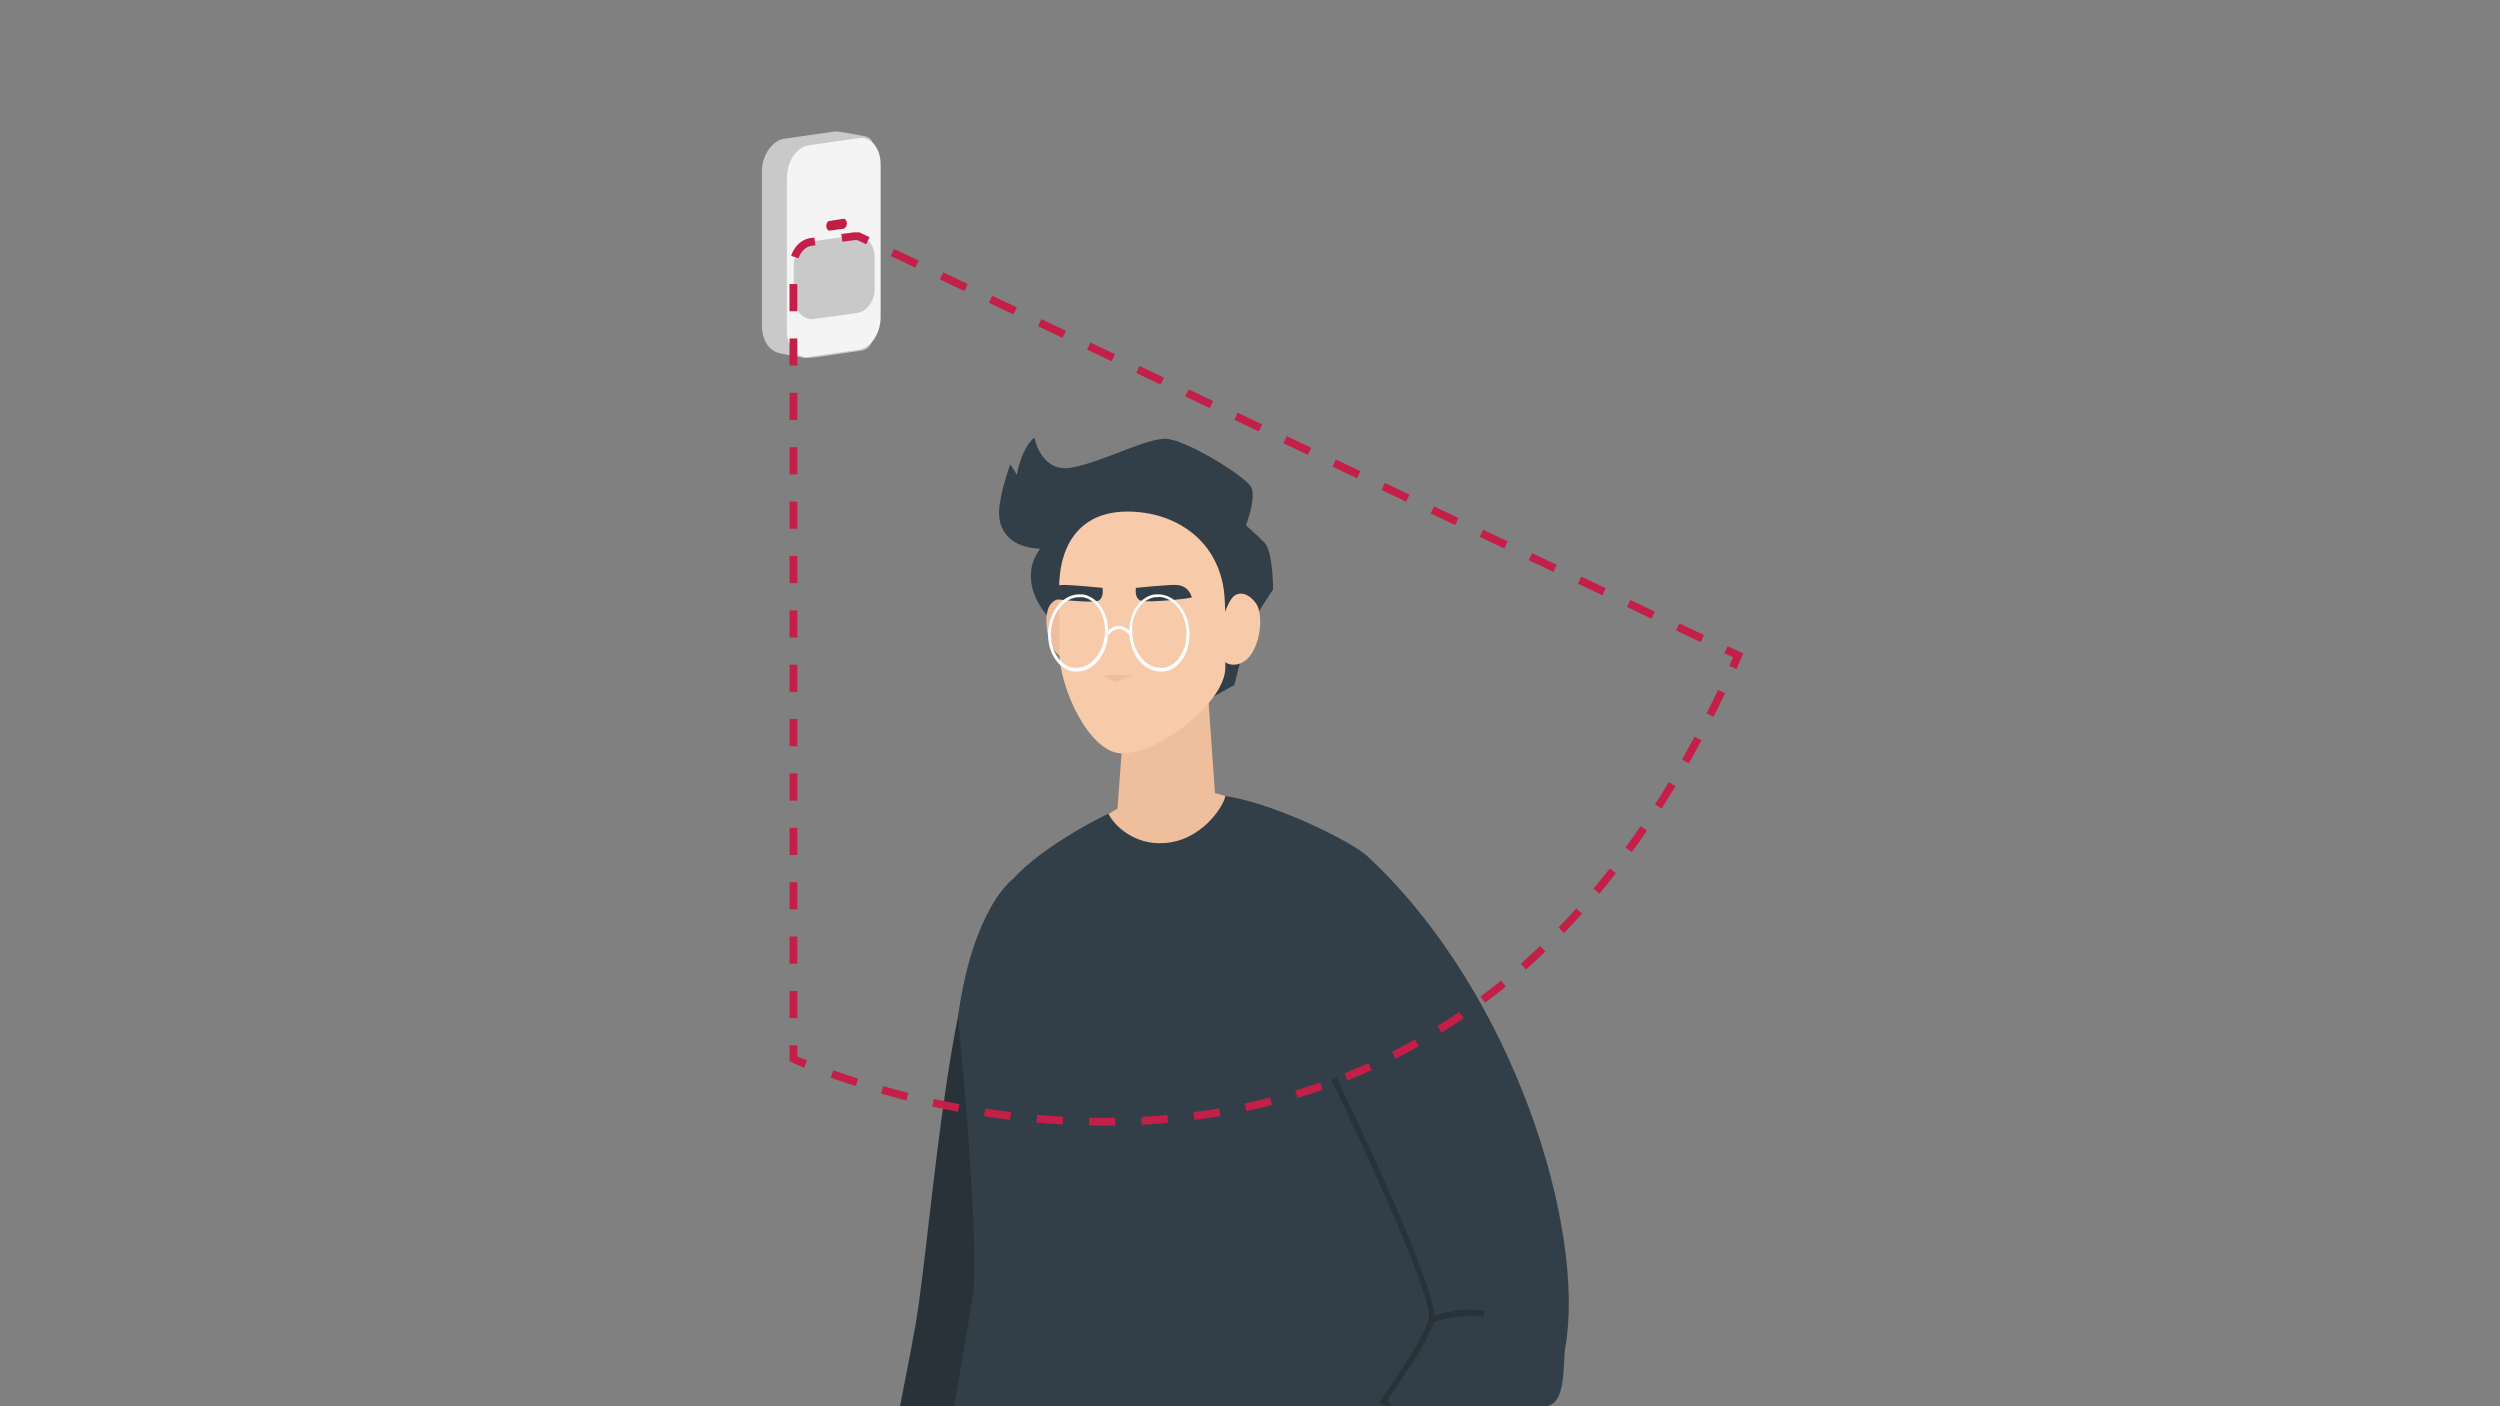 <?xml version="1.0" encoding="UTF-8"?>
<svg id="Layer_1" xmlns="http://www.w3.org/2000/svg" version="1.1" viewBox="0 0 800 450">
  <rect x="0" y="0" width="800" height="450" fill="#808080" stroke="none"/>
  <!-- Generator: Adobe Illustrator 29.1.0, SVG Export Plug-In . SVG Version: 2.1.0 Build 142)  -->
  <defs>
    <style>
      .st0, .st1, .st2 {
        fill: none;
        stroke: #c41f48;
        stroke-miterlimit: 10;
        stroke-width: 2.5px;
      }

      .st3 {
        fill: #c9c9c9;
      }

      .st4 {
        fill: #fff;
      }

      .st5 {
        fill: #283238;
      }

      .st6 {
        fill: #f7caaa;
      }

      .st7 {
        fill: #efbe9c;
      }

      .st8 {
        fill: #c21f47;
      }

      .st9 {
        fill: #f4f4f4;
      }

      .st10 {
        fill: #333f48;
      }

      .st1 {
        stroke-dasharray: 8.4 8.4;
      }

      .st2 {
        stroke-dasharray: 8.7 8.7;
      }
    </style>
  </defs>
  <g id="_x30_4">
    <g>
      <path class="st10" d="M377,170.2s-18.5-5.4-23-4.8c-4.5.6-10.5,4-12.2,5.8-1.7,1.7-3.2,5.2-11.1,4.2-7.9-1-11.2-6-11-11.8.2-5.8,3.6-15,3.6-15l2.1,3.3s1.3-8.3,5.6-11.9c0,0,2.1,11.6,12.1,9.6,10-1.9,23.3-9.2,29.7-9.2s25.4,11.9,27.4,15.2c2.1,3.3-1.5,12.5-1.5,12.5,0,0,3,2.6,5.9,5.5,2.8,2.9,2.8,15,2.8,15,0,0-7.5,11-8.4,14.6-.9,3.7-4,16-4,16l-8.3,4.6-1.7-42.4-7.9-11.2Z"/>
      <path class="st10" d="M337.5,171.1s-6.5,4.1-7.5,11.2c-1.4,10.8,9.2,18.7,9.2,18.7,0,0-1.3-11.5,1.3-10.7,2.6.8,1.7,7,1.7,7l8.9-24.7-1.5-10.2-12.1,8.7Z"/>
    </g>
    <path class="st5" d="M322.8,283c-18.9,15-24.2,107.4-29.8,140.8-1.4,8-5,26.2-5,26.2h27.5s44.6-161.9,7.2-167Z"/>
    <path class="st10" d="M437.8,274.2c-4.4-4.5-31.4-18-47-19.6-.4,0-27.9,2.5-28.6,2.7-7.1,2.1-28.2,13.1-38.1,24h0s-12.8,9.4-17.5,43.8c0,0,7.1,73.4,4.7,89.4-2.1,13.8-6,35.5-6,35.5h155.1c44.3,0-18-142.6-22.7-175.8Z"/>
    <g>
      <path class="st10" d="M494.2,450c7.3,0,5.8-13.8,6.7-18.8,6.6-37.6-16.1-113.1-63.1-157-15.2,4.3-18,35.2-16.9,65.7,1.1,32.1,36.8,81.5,36.8,81.5l-14.1,28.6h50.6Z"/>
      <g>
        <path class="st5" d="M442,449.2l-.6-.5.5-.7c.4-.7,13-18.2,15.3-25.9.5-1.7-.7-9.3-14.7-40.9-8-18.1-16.4-35.5-16.5-35.6l1.7-.8c3.4,7.1,33.6,69.9,31.2,77.9-2.3,7.6-10.2,18-15,25.6,3.2,2.6-1.2,1.5-1.8.9Z"/>
        <path class="st5" d="M458.3,423.2l-.6-1.8c10.5-3.6,17.1-2,17.3-1.9l-.4,1.9.2-.9-.2.9c0,0-6.4-1.5-16.3,1.9Z"/>
      </g>
    </g>
    <path class="st7" d="M388.8,253.9l-2.5-35.6-26.1,4.9-2.6,35.6-2.9,1.6c2.1,4.2,8.5,9.9,17.6,9.4,12.1-.6,19.2-11.7,19.8-15,0-.1-1.4-.5-3.3-1Z"/>
    <path class="st7" d="M342,192.3s-3.4-2.2-6,1.3c-2.6,3.6-.9,17,5.7,17,6.6,0,.3-18.3.3-18.3Z"/>
    <path class="st6" d="M394.3,191.3c1.2-1.5,4.2-2.6,7.5,1.6,3.3,4.2,1.1,19.8-7.1,19.8-8.2,0-3.7-17.3-.4-21.4Z"/>
    <path class="st6" d="M391.6,188.6c-2.4-16.4-16.1-24.9-30.8-24.9-14.6,0-21.9,9.8-21.9,24.9,0,0,.1,19.2.1,20.1,0,11.2,9.5,32.4,20.1,32.4,12.2,0,33-16.6,33-27.4,0-.9.4-18.9-.5-25.1Z"/>
    <g id="eyebrows">
      <g>
        <path class="st10" d="M363.6,188.1s10.9-1.1,13-.9c3.5.3,4.3,2.7,4.8,3.9.2.4-14.3,1.9-16.4,1.1-2.1-.8-1.5-4.1-1.5-4.1Z"/>
        <path class="st10" d="M352.7,188.1s-10.9-1.1-13-.9c-.4,0-.8.1-1.1.2-1.2.3-1.2,4.2-.2,4.4,4.4.5,11.5,1,12.9.5,2.1-.8,1.5-4.1,1.5-4.1Z"/>
      </g>
    </g>
    <polygon id="nose" class="st7" points="352.7 216 362.4 216 356.7 218.3 352.7 216"/>
    <g id="glasses">
      <path class="st4" d="M344.7,214.9c-.4,0-.8,0-1.2,0-2.5-.4-4.8-2.1-6.3-4.7-1.5-2.6-2.1-5.8-1.7-9.1.8-6.2,5-10.9,9.8-10.9.4,0,.8,0,1.2,0,2.5.4,4.8,2.1,6.3,4.7,1.5,2.6,2.1,5.8,1.7,9.1-.8,6.2-5,10.9-9.8,10.9ZM345.4,191.1c-4.4,0-8.2,4.3-9,10-.4,3,.2,6,1.5,8.4,1.4,2.4,3.4,3.9,5.6,4.2.3,0,.7,0,1,0,4.4,0,8.2-4.3,9-10,.4-3-.2-6-1.5-8.4-1.4-2.4-3.4-3.9-5.6-4.2-.3,0-.7,0-1,0Z"/>
      <path class="st4" d="M371.3,214.9h0c-4.8,0-9.1-4.7-9.8-10.9-.4-3.3.2-6.5,1.7-9.1,1.5-2.6,3.7-4.3,6.3-4.7.4,0,.8,0,1.2,0,4.8,0,9.1,4.7,9.8,10.9.9,6.8-2.7,13-7.9,13.8-.4,0-.8,0-1.2,0ZM370.5,191.1c-.3,0-.7,0-1,0-2.3.4-4.3,1.9-5.6,4.2-1.4,2.4-1.9,5.4-1.5,8.4.7,5.7,4.6,10,9,10h0c.3,0,.7,0,1,0,4.7-.7,7.9-6.4,7.2-12.7-.7-5.7-4.6-10-9-10Z"/>
      <path class="st4" d="M354.5,203.4l-.7-.6c1.2-1.6,2.6-2.5,4.2-2.5s3,.9,4.2,2.5l-.7.6c-1-1.4-2.2-2.1-3.5-2.1-1.2,0-2.4.7-3.5,2.1Z"/>
    </g>
  </g>
  <g>
    <path class="st3" d="M280.2,52.8c0-4.7-.3-8.7-3.5-9.2-1.4-.2-8.6-1.8-9.7-1.5l-16.1,2.3c-1.4.2-2.7,1-3.7,2-2.3,2.2-3.4,5.5-3.4,8.7v49.2c0,3.2,1.3,6.9,4.4,8.3.4.4,7.1,1.6,9.5,2,1.3,0,2.6-.2,3.6-.3l14.3-2.1c3.9-.6,4.3-5,4.3-10.2l.3-49.2Z"/>
    <path class="st9" d="M274.9,44.2c3.8-.5,6.9,3.2,6.9,8.4v48.9c0,5.2-3.1,9.8-6.9,10.4l-16.2,2.3c-3.8.5-6.9-3.2-6.9-8.4v-48.9c0-5.2,3.1-9.8,6.9-10.4l16.2-2.3Z"/>
    <path class="st3" d="M273.7,75.4c3.3-.3,6.2,2.9,6.2,6.8v10.3c0,3.9-2.7,7.4-5.9,7.7l-13.8,1.9c-3.3.3-6.2-3-6.2-6.9v-10.3c0-3.9,2.7-7.4,5.9-7.7l13.8-1.8Z"/>
    <path class="st8" d="M269.9,70c.6,0,1.1.6,1.1,1.5,0,.9-.5,1.6-1.1,1.7l-4.4.6c-.6,0-1.1-.6-1.1-1.5,0-.9.5-1.6,1.1-1.6l4.4-.7Z"/>
  </g>
  <g>
    <path class="st0" d="M552.3,207.9l3.9,1.8c-.6,1.3-1.1,2.6-1.7,3.9"/>
    <path class="st1" d="M550.9,221.3c-87.3,184.8-251.5,135.1-289.2,120.7"/>
    <path class="st0" d="M257.8,340.5c-2.6-1-3.9-1.7-3.9-1.7v-4.3"/>
    <path class="st2" d="M253.9,325.8V85c0-3.9,2.6-7.3,5.8-7.6l13.6-1.8c.5,0,1,0,1.4,0l273.5,130.4"/>
  </g>
</svg>